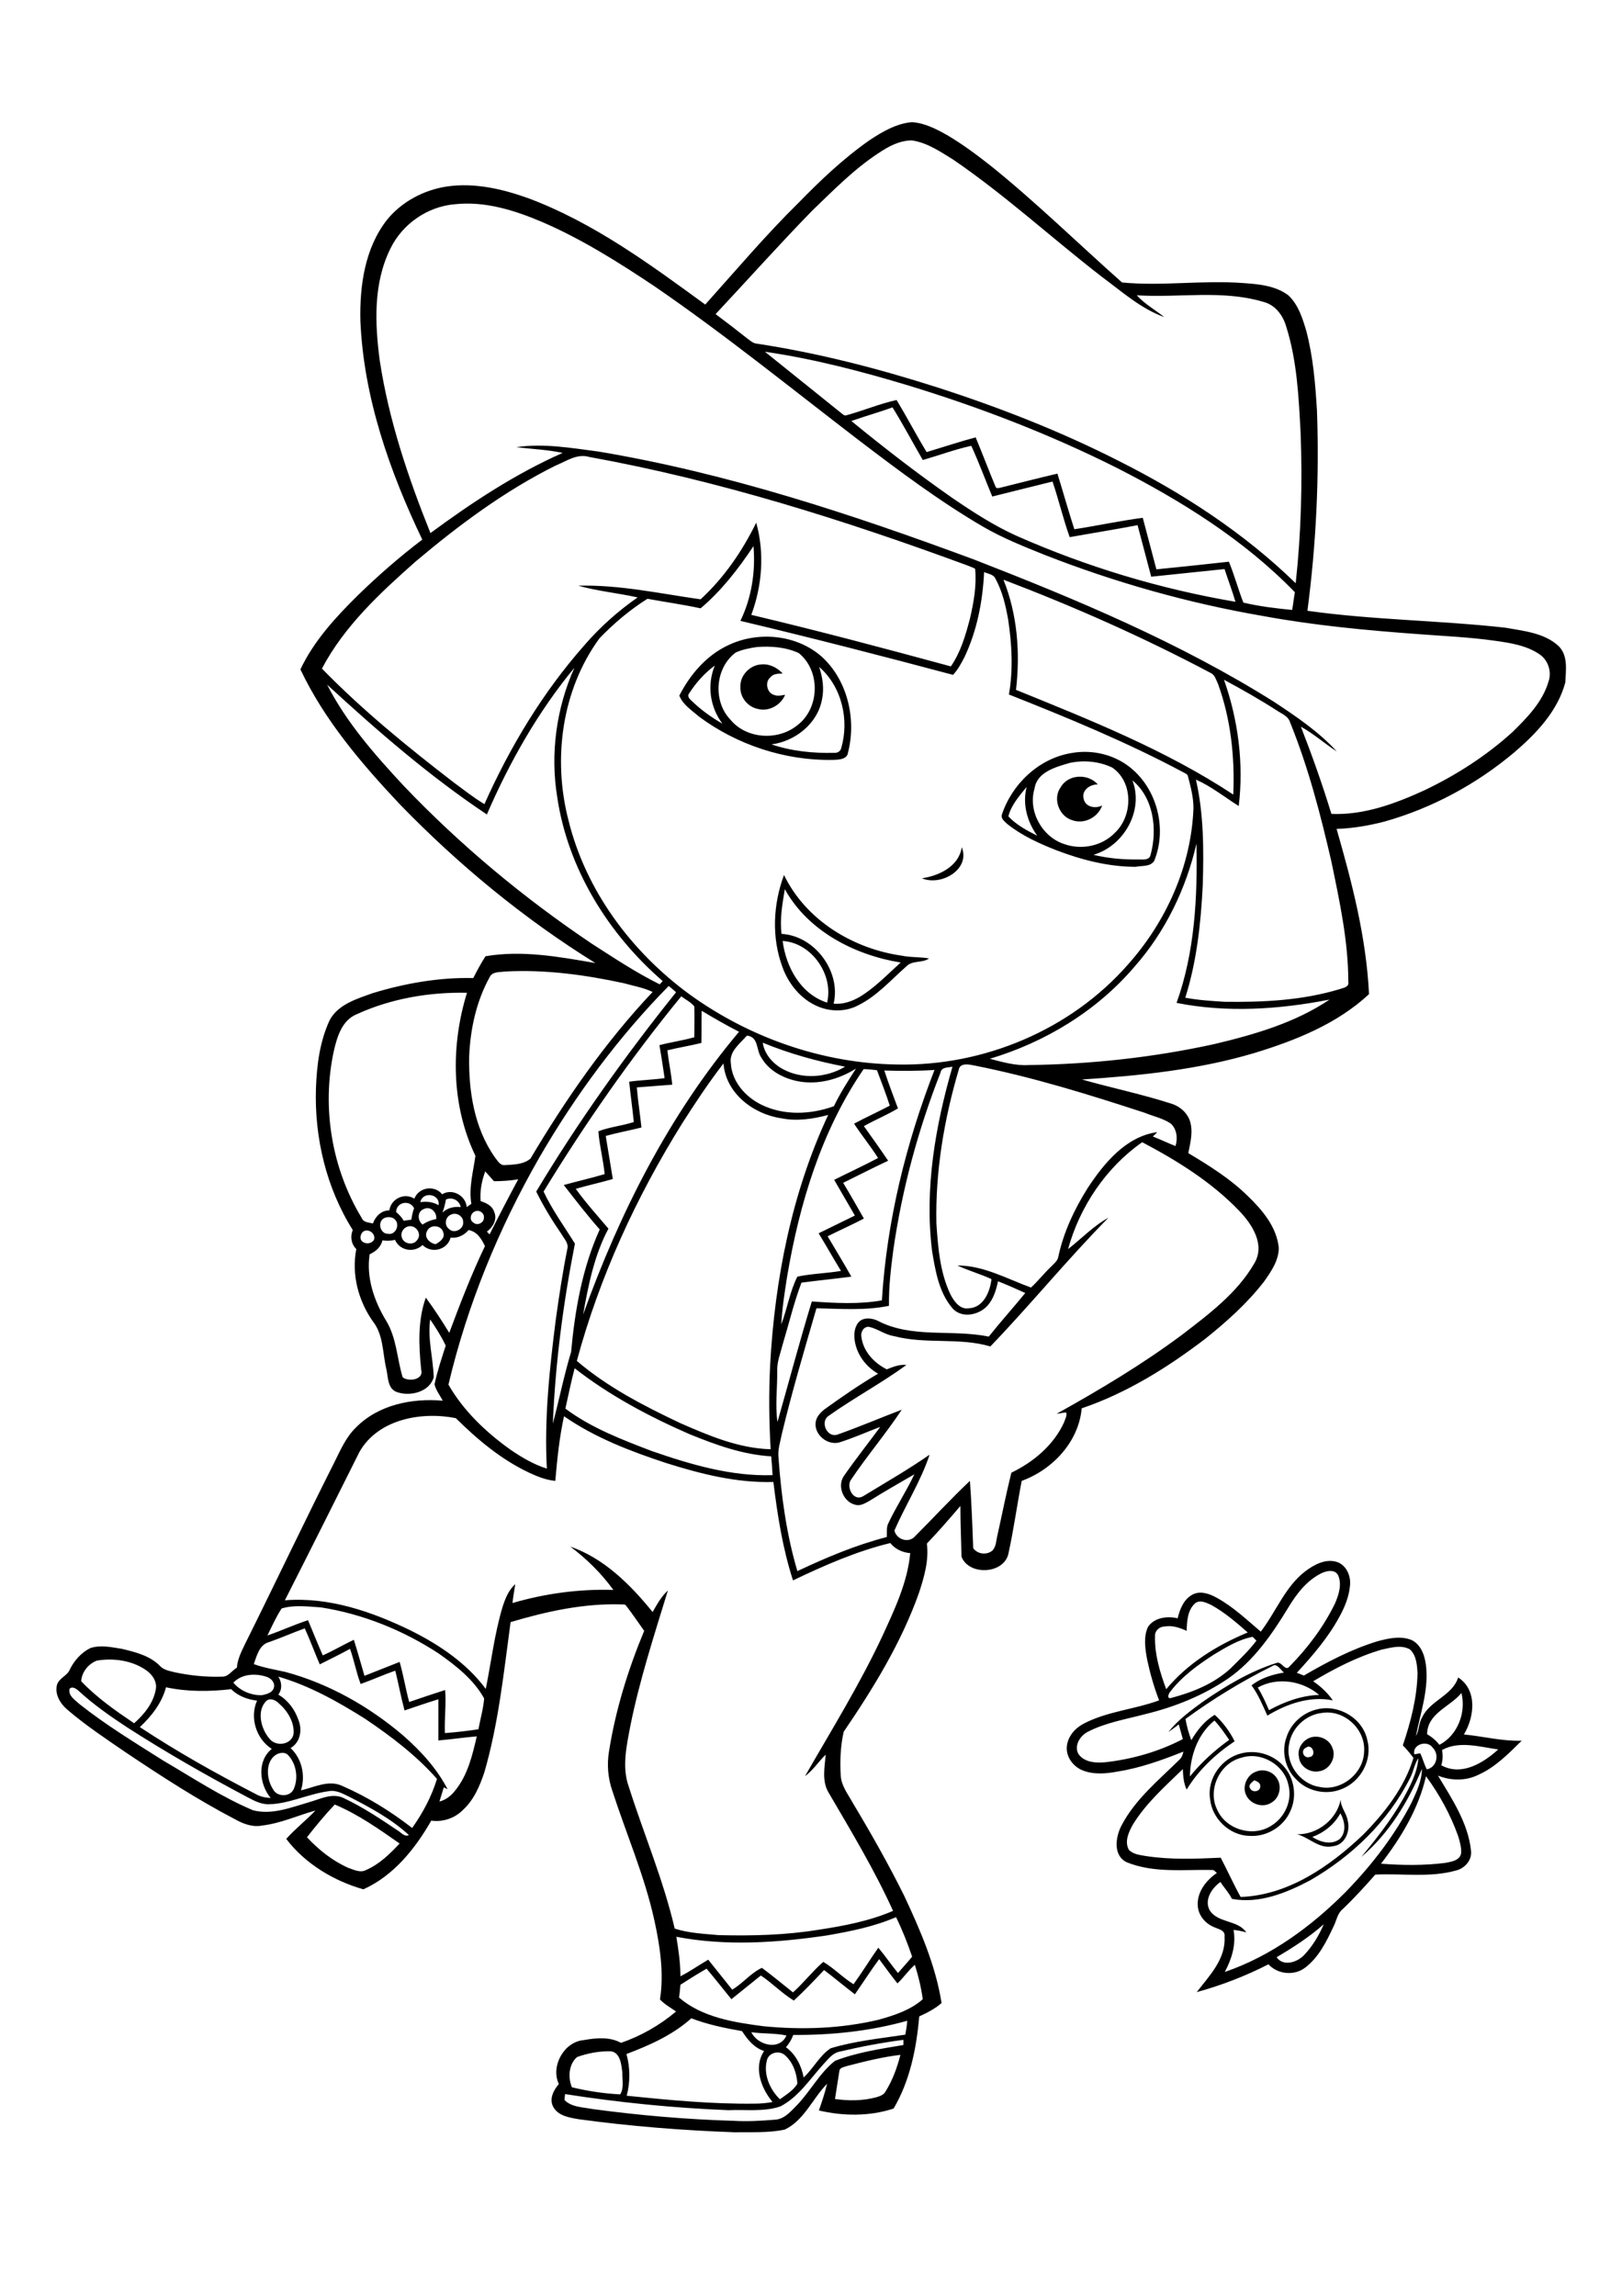 <?xml version="1.0" encoding="utf-8"?>
<!-- Generator: Adobe Illustrator 21.0.2, SVG Export Plug-In . SVG Version: 6.00 Build 0)  -->
<svg version="1.2" baseProfile="tiny" id="Layer_1" xmlns="http://www.w3.org/2000/svg" xmlns:xlink="http://www.w3.org/1999/xlink"
	 x="0px" y="0px" viewBox="0 0 595 842" overflow="scroll" xml:space="preserve">
<g>
	<path d="M481.4,673.7c2.9,1.9,7.1,3.1,10.1,0.7c2.5-2.5,1.8-6.6,0.2-9.4C489.5,669.1,485.7,672.1,481.4,673.7 M475.8,672.7
		c7.4,0.2,14.6-5.4,16-12.7c0,2.9,2.2,5,2.6,7.8c1,3.9-1.1,8.9-5.5,9.3C483.9,678.2,480.3,673.9,475.8,672.7 M458.6,655.9
		c0.8,1.7,3.8,1.2,3.7-0.8c0.1-1.3-1.2-1.8-2.2-2.2C459.3,653.7,457.7,654.6,458.6,655.9 M460.6,649.8c2.9-1.3,6.5-0.1,8,2.7
		c1.7,2.8,0.7,7-2.2,8.6c-3.1,2.1-7.8,0.6-9.3-2.8C455.6,655.2,457.4,651,460.6,649.8 M455.5,644.6c-8,1.9-12.7,11.7-9,19.1
		c3.2,7.3,13.1,10.2,19.8,5.9c5-3,7.9-9.3,6.3-15.1C471.1,647.3,462.7,642.3,455.5,644.6 M455.5,643c5.6-1.4,11.9,0.6,15.6,5
		c3.8,4.4,4.7,11,2.2,16.3c-2.5,5.7-8.7,9.4-14.9,9c-7.3-0.1-13.8-6.3-14.5-13.5C442.7,652.2,448.2,644.7,455.5,643 M479,641
		c-2,0.9-0.8,4,1.3,3.4C483.2,644.1,481.4,639.1,479,641 M480.5,637.3c3.2-1.2,7.2,0.5,8.3,3.8c1.5,3.5-1.1,8-4.9,8.5
		c-3.3,0.7-7.1-1.7-7.4-5.2C475.8,641.4,477.7,638.4,480.5,637.3 M485,628.2c-5.9,0.6-11.1,5.4-12.1,11.3
		c-1.5,7.1,3.8,14.6,10.9,15.8c8,1.9,16.4-4.8,16.6-12.9C501,634.2,493.1,626.9,485,628.2 M483.1,626.9c8-2,16.9,3.3,18.5,11.4
		c1.9,7.3-2.6,15.3-9.6,17.9c-5.5,2.2-12.3,0.8-16.4-3.5c-4.1-3.9-5.6-10.2-3.7-15.5C473.5,632,478,628.1,483.1,626.9 M468.3,717.8
		c2.4,3.5,7.4,1.9,9.9-0.6c3.2-3.3,5.6-7.3,7.4-11.5C480.3,710.4,474.4,714.2,468.3,717.8 M506.6,683.5c7.8,0.6,15.8,0.7,23.6-0.3
		c2.2-0.4,5.5-0.9,5.8-3.7c0.1-2.1-0.5-4.1-1.1-6.1c-2.8-7.9-6.9-15.3-11.8-22C520.4,663.3,514,673.9,506.6,683.5 M517.2,652.2
		c-8,15.8-21.3,28.6-36.6,37.4c-8.7,4.6-18.7,8.7-28.7,6.8c-1.1-2.3-2.9-4.1-4.2-6.2c-3.1,2.2-6,6.4-4,10.3c3,4.9,10.3,3.5,13.5,8.2
		c-1.5-0.4-3.1-0.8-4.7-0.9c1,5.4-0.7,10.7-3.2,15.4c17-5.8,31.9-16.8,44.5-29.5c9.4-9.7,17.8-20.5,24-32.6c1.8-3.9,3.8-8,3.8-12.4
		c-5,12.1-12.1,23.7-22.2,32.3c5.5-6.7,10.9-13.5,15.2-21.1c2.6-4.7,5.3-9.6,5.7-15.1C518.8,647,518.5,649.8,517.2,652.2 M529,641.8
		c0.3,1.9,0.3,3.8-0.3,5.6c7.4,4.1,15.4-0.8,20.9-5.8C543,640.7,535.3,638.3,529,641.8 M518.8,643.4c0.5-0.1,1.6-0.3,2.2-0.4
		c0.9,1.9,1.4,4,2.4,5.9c3.6-0.7,4.7-5.4,2.2-7.9C523.6,638,518,639.7,518.8,643.4 M436.5,651.5c4.1-5.1,9.1-9.6,14.4-13.4
		c-1.7-2.5-3.4-5-5.4-7.1C439.4,635.9,436.6,643.9,436.5,651.5 M523.5,636c1.7,1,3.3,2.3,4.5,3.9c6.7-3.4,9.9-11.9,8.1-19
		C531.9,626,523.6,628.3,523.5,636 M461.4,618.9c1.6,2.6,2.9,5.5,4.1,8.3c5.7-3.1,11.9-5.4,18.4-5.6
		C477.8,616.4,468.6,614.9,461.4,618.9 M506.8,605c-8.9,2.6-17.2,6.9-25.1,11.6c2.8,1.9,5.3,4.2,7.2,7c-8.4-1.7-16.9,1.3-24,5.6
		c-1.7-3.8-3.3-7.7-5.8-11.1c3.4-2.7,7.7-4,11.9-4.7c-1.3-1-2.6-3.7-4.4-2.3c-11.1,5.5-21.7,12-31.7,19.3c0.4,2.7,1.2,5.3,2.1,7.8
		c2.2-3.7,4.9-7.1,8.6-9.3c3,2.7,5.5,6.1,7.3,9.7c-7,4.7-13.2,10.5-17.6,17.7c-1.1-2.3-1.3-4.9-1.4-7.5
		c-6.5,6.3-13.5,12.5-18.3,20.3c-1.5,2.7-3.2,6.2-1.5,9.3c1.6,1.7,4.1,1.9,6.3,2.3c9.1,1.4,18.3,1,27.4,0.6
		c2.5,4.8,4.7,9.7,7.3,14.4c17.4-0.6,32.7-11.2,44.9-22.8c7.9-8,15.2-17.3,18.5-28.2c-1.2-1.6-2.5-3.2-3.9-4.6
		c2.9-8.6,5.2-17.4,5.4-26.5c-0.2-3-0.4-6.5-2.8-8.7C514,603.1,510.1,604.3,506.8,605 M445.3,606.8c-5.9,3.8-11.7,8-16,13.6
		c-0.5,0.6-1.4,2.4,0,2.4c8-2.1,15.9-5.2,22.1-10.9c3.3-3.3,6.7-6.5,9.5-10.2c-0.5-0.5-0.9-0.9-1.4-1.4
		C454.3,601.3,449.8,604.1,445.3,606.8 M438.3,588.1c-2.7,2.5-2.9,6.6-3,10c-2.5-1.1-5.2-2.1-8-1.6c-1.9,0-3.7,1.5-3.6,3.5
		c-0.2,6.7,1.8,13.3,4.1,19.5c7.9-9.5,18.6-16.1,29.9-20.8c-4.2-3.7-8.5-7.4-13.4-10.1C442.5,587.8,440.1,586.5,438.3,588.1
		 M484.5,577.1c-5.3,2.7-9,7.6-12,12.6c-5.9,9.7-12.6,19.4-22,25.9c-9.1,6.2-19.5,10.4-30.2,13c-7.1,1.9-14.6,3.1-21.2,6.5
		c-2.9,1.4-5.3,5.3-3.4,8.3c2.2,3,6.4,3.2,9.7,2.9c9.9-1.1,19.7-3.9,28.5-8.5c-0.5-1.8-1-3.6-1.5-5.4c-1.2,1-2.5,1.9-3.8,2.8
		c3.5-4.4,8-7.7,12.5-11c8.4-5.8,17.3-11.2,27.1-14.3c1.9-0.9,3.2,3.3,4.8,1.3c6.7-6.8,12.5-14.5,16.7-23.1c1.4-3.2,2.6-7,1.2-10.3
		C489.7,575.3,486.4,576.1,484.5,577.1 M478.9,576.2c3.2-2.4,7.3-4.6,11.4-3.4c3.6,1.1,5.4,5.3,4.9,8.9c-0.4,4.1-2,7.9-4,11.5
		c-4.1,7.5-9.7,14-15.5,20.3c0.8,0.3,1.7,0.6,2.6,1c8.6-5,17.5-9.7,27.1-12.6c4.1-1.1,8.7-2.1,12.7-0.3c3.6,2,4.8,6.4,5.1,10.3
		c0.7,8.5-2.2,16.6-3.8,24.8c1.2-2.1,1-4.8,2.3-6.9c2.9-6.2,11.1-7.9,13.2-14.6c7.1,4.6,6,14.5,2.1,20.9c7.1,0.7,14,2.5,21.2,2.3
		c-4.8,4.7-9.6,9.7-15.9,12.5c-4.6,2.3-10.1,2.2-14.8,0.3c5.1,8.5,11,17.3,12.1,27.4c0.5,3.5-2.2,6.6-5.5,7.4
		c-9.6,2.7-19.8,1-29.6,1.5c-3.8,4.3-7.7,8.6-11.9,12.6c-2,1.6-2.3,4.2-3.4,6.4c-2.6,5.5-5.4,11.3-10.4,15.1
		c-4,3.1-10.1,2.5-13.5-1.2c-8.4,4.3-17.2,7.7-26.3,10.2c4.6-6,10.7-12.1,10.2-20.3c0.4-2.5-2.4-2.8-4-3.6c-3.1-1.3-5.5-4.2-5.8-7.5
		c-0.5-5.1,3-9.6,7-12.3c-0.6-0.4-1-1.2-1.8-1.1c-10.4-0.2-21.3,1.2-31.2-2.8c-5.2-2.4-4.2-9.3-2-13.5c5-9.6,13.6-16.6,21.2-24.1
		c0.9-0.8,1.3-1.9,1.5-3c-7.8,3.1-15.8,6-24.1,7.3c-4.2,0.8-8.7,1.2-12.8-0.4c-3.6-1.4-6.4-5.2-5.8-9.2c0.5-3.6,3.2-6.5,6.4-8.1
		c8.6-4.4,18.4-5.1,27.4-8.4c-1.9-4.9-3.3-9.9-4.4-15c-0.7-3.9-1.4-8.2,0.3-11.9c2.3-3.5,7.1-4.1,10.9-3.2c0.8-3.3,2.2-6.9,5.3-8.6
		c2.9-1.7,6.4-0.4,9.1,1.1c6,3.3,10.9,8,16.1,12.4C468.2,590.9,471.5,581.8,478.9,576.2 M287.1,345.1c1.2,9.5,6.6,19.5,16.3,22.6
		C305.9,357.5,297.7,345.7,287.1,345.1 M287.9,326.1c-0.9,5.4-1.9,10.9-1.2,16.4c12.2,0.7,21.9,13.8,19.1,25.6
		c3.3,0.3,6.6-0.8,9.4-2.4c5.7-3.4,10.3-8.3,15.2-12.7C313.6,350.3,296.4,341.5,287.9,326.1 M287,354.6c-4-10.8-3.4-23,0.6-33.7
		c8,16.6,25.4,27.1,43.3,29.6c3.3,0.7,6.6,0.4,9.9,1c-2.5,1.8-6.1,0.6-8.3,2.9c-5.7,5-10.8,10.9-17.7,14.3
		c-4.5,2.4-10.1,2.4-14.8,0.4C293.8,366.5,289.2,360.8,287,354.6 M352.8,310.7c3.3,8.2-7.7,14.4-14.6,11.4
		C344.5,321.2,351.8,317.7,352.8,310.7 M389.1,288.7c2.7-4.8,10.1-5.1,13.6-1c-2.8-0.1-6,2.1-5.2,5.2c0.6,3.1,4.3,3.8,6.8,2.5
		c-1.5,4.4-6.6,7-11,5.4C388.4,299.3,386.1,292.8,389.1,288.7 M369.9,299.4c2.9,3.1,6.8,5.2,10.6,7.1c-3.7-5.1-5.5-11.6-3.9-17.9
		C374,291.8,370.9,295.3,369.9,299.4 M415.4,286.2c4.3,11.1-3.2,24.1-14.3,27.3c5.4,1.3,11,1.8,16.6,1.7c1.6,0,4,0.4,4.4-1.8
		C424.6,304.1,423.2,292.6,415.4,286.2 M392.4,279.8c-5.1,1.5-12,3.3-12.9,9.4c-2.5,8.3,2.8,17.8,11,20.4c6.3,2.2,13.8,0.7,18.5-4.2
		c6.6-6.2,6.8-18.6-1-23.9C403.2,279.2,397.5,278.7,392.4,279.8 M392.9,276.2c8.1-1.5,16.7,0.7,22.8,6.2c9.1,8.1,12.3,22.1,7.7,33.3
		c-1.4,2.3-4.6,1.7-6.8,2.2c-9.9,0-19.7-2.5-28.9-6c-6.4-2.5-12.8-5.4-18.2-9.7c-0.9-0.9-2.4-1.9-2-3.4
		C371.2,287.6,381,278.2,392.9,276.2 M271.6,251.9c-0.2-4.1,3.4-7.9,7.4-8.2c3.1-0.4,6.1,1.1,8.1,3.3c-1.6,0.1-3.4,0-4.5,1.4
		c-2.2,1.8-1.2,5.9,1.5,6.5c1.3,0.5,2.6,0.1,3.9-0.1c-1.5,3.8-6,6.3-10,5.2C274.4,259.3,271.4,255.8,271.6,251.9 M300.5,244.6
		c1.3,3.9,1.9,8,1,12.1c-1.7,8.8-9.9,15.2-18.5,16.3c7.4,2.5,15.3,3.3,23.1,3.1c1.2,0.1,2.3-0.7,2.5-1.8
		C311.6,264,308.8,251.8,300.5,244.6 M252.8,254.3c-0.9,1.1,0.3,2.2,1.1,2.9c3.3,3.2,7.1,5.9,11.1,8.2c-4.6-6.1-5.7-14.2-2.8-21.3
		C258.4,246.9,255.3,250.4,252.8,254.3 M277.6,237.3c-2.6,0.4-5.3,0.9-7.7,2c-7.6,5.6-8.5,17.9-1.9,24.7c5.8,7,17.2,7.7,24.2,2.2
		c8.5-6.1,9-20.1,0.8-26.7C288.2,237.3,282.8,236.9,277.6,237.3 M267.2,236.6c10.9-5.2,25-3.9,34.2,4.2c9.5,8.6,12.8,22.9,9.7,35.1
		c-0.3,2.7-3.5,2.7-5.6,2.8c-17.5,0.3-35.1-5.5-49.1-15.9c-2.6-2.3-5.9-4.3-7.2-7.7C253.2,247.3,259.2,240.3,267.2,236.6
		 M310.7,757.7c-1,0.4-2.7,0.5-2.8,1.9c-0.5,3.4-1.1,6.8-1.6,10.2c5,0.7,10.1,0.7,15-0.6c1.3-0.4,2.8-0.8,3.5-2.1
		c2.6-4.1,4.3-8.8,5.5-13.5C323.7,754.4,317.2,756,310.7,757.7 M281.3,755.7c-1.3,5.1,1.1,10.6,4.8,14.2c2.3-1.7,5-3.3,6.4-5.7
		c-0.2-3.8-1.6-7.9-4.6-10.5C285.8,751.8,281.9,752.8,281.3,755.7 M211.7,754.4c-3.1,2.6-3.4,7.6-1.9,11.1
		c5.8,1.4,11.7,2.3,17.7,2.6c1.5-2.3,0.7-5.4,0.8-8.1c-0.4-2.8-0.7-7.2-4.2-7.7C219.8,752.2,215.6,753,211.7,754.4 M308.1,752.4
		c-2.7,0.5-4.3,2.8-6.1,4.7c-4.9,5.4-9,11.9-15.7,15.4c-6.1,2.1-12.7,1.1-19.1,1.4c-20-0.8-40.1-2.8-59.9-5.9
		c-0.1,0.7-0.2,1.5-0.2,2.2c2.7,2.7,6.9,2.6,10.4,3.3c17.1,2.3,34.4,3.8,51.7,4.3c5,0.3,9.9,0,14.9-0.4c3.6-0.1,6-3.1,8.3-5.4
		c4.9-5.1,8.3-11.8,13.9-16.2c8-3.1,16.7-4.4,25.1-5.8c0-0.5,0-1.4,0-1.9C323.6,749.1,315.8,750.6,308.1,752.4 M275.6,745.3
		c2.3,4.8,10.4,6.9,12.9,1.2C284.2,745.6,279.8,745.9,275.6,745.3 M291,746.3c-0.6,1.6-1.5,3.2-2.7,4.5c3.6,2.6,5.7,6.8,6.5,11.1
		c3.6-3.3,5.8-8,9.9-10.7c8.9-2.7,18.2-3.6,27.4-5c0.3-1.7,0.6-3.4,0.7-5.1C319.3,744.9,305.1,746.4,291,746.3 M229.8,753.3
		c1.4,5,1.4,10.3,0.1,15.3c15.6,1.6,31.3,3.1,47,2.9c2.2,0,4.3-0.2,6.5-0.6c-4.2-5-7.1-12.8-3.1-18.7c-3.7-1.2-6.1-4.2-8.1-7.3
		c-6.3-1.1-12.6-2.4-18.6-4.7C246.8,746.3,238.3,750.1,229.8,753.3 M313.6,731.4c-3.8-2.9-7.5-6-11.3-8.9
		c-3.6,3.8-7.2,7.6-11.1,11.2c-4.3-2.6-7.9-6.4-12.1-9.2c-3.6,2.9-7.2,5.8-10.8,8.7c-3-3.7-6-7.5-9.1-11.2c-3.3,1.9-6.5,3.9-9.6,5.9
		c-0.1,1.6-0.3,3.1-0.5,4.7c8.5,7.3,20.2,9.1,30.9,10.5c14.1,1.4,28.6,0.9,42.4-2.4c5.7-1.6,11.6-3.5,16.1-7.5
		c-0.6-4.3-1.6-8.5-2.9-12.6c-2.4,2-4.1,4.7-6.4,6.8c-2.3-2.9-4.5-5.9-6.7-8.9C319.4,722.7,316.6,727.1,313.6,731.4 M303.4,709.8
		c-18.3,2.7-37.1,4-55.3,0.5c0.8,4.8,1.5,9.6,1.5,14.5c3.5-1.8,6.8-4.1,10.2-6.1c2.9,3.7,5.9,7.3,8.8,11c3.9-2.3,6.9-6.2,10.9-8
		c3.9,2.9,7.6,6,11.4,9c3.9-3.5,7.1-7.7,11.1-11.2c3.9,2.3,7.2,5.8,11.1,8.2c3.2-4.4,6-9,9.1-13.4c2.5,3,4.7,6.2,7.2,9.3
		c1.7-2,3.5-3.9,5.2-6c-1.7-5-3.6-9.8-5.9-14.5C320.6,706.6,312,708.3,303.4,709.8 M112.6,673.8c4.3,4.6,9.3,8.6,15.1,11.2
		c2.1,0.7,4.5,2,6.6,0.8c4.9-2.1,8.7-5.9,12.3-9.7c-7.6-5.3-15.2-10.7-23.8-14.3C119.2,665.6,115.9,669.6,112.6,673.8 M101.9,643.2
		c-4.7,2.2-4.3,9.1-1.8,12.9c1.4,3,6.4,3.1,7.7-0.1c1.7-4,0.9-9-2-12.2C104.8,642.6,103.2,642.7,101.9,643.2 M97.8,623.7
		c-3.8,3.6-2.1,10.3,1,13.9c2.4,3.2,8.3,2.3,8.9-1.8c0.3-4.2-2.2-8.3-5.3-11C101.3,623.6,99.3,622.6,97.8,623.7 M60.9,618.8
		c-1.5,5.7-5.3,10.6-9.6,14.6c13.6,9,27.9,17,42.4,24.5c1.7,1,3.6,1.4,5.6,1.5c-4.2-5-5.1-13.6,0.4-18c-5.7-3.6-8.2-11.5-5.4-17.7
		c-3.5-0.4-7-1.7-9.5-4.2C76.9,620.4,68.8,620.5,60.9,618.8 M25.5,619.4c-0.5,2.6,2.1,4.1,3.7,5.6c9.7,7.7,20.3,14.1,30.7,20.7
		c10.8,6.3,21.3,13.3,32.9,18.2c6.9,1.8,13.9-1,20.4-2.9c4.1-1.1,8.7-3.7,13-1.5c7,3.3,13.4,7.6,19.8,11.9c1.2,0.7,2.4,2.4,4,1.6
		c-6.4-5.9-14.2-10.1-22-14.1c-2.3-1.1-4.7-2.5-7.4-2c-7.5,1-14.4,4.6-21.9,4.8c-3.2,0.1-6-1.6-8.7-3c-14.7-7.8-29.2-16.1-43.2-25.1
		c-6.4-4.2-12.7-8.6-18.3-13.8C27.6,619.1,26.3,618.4,25.5,619.4 M102.1,614.9c1.3,2,1.5,4.6,0,6.6c3.5,2,6,5.4,7.3,9.1
		c1.6,3.7,0.8,8.4-2.8,10.5c4.2,3.9,5.5,10.2,3.8,15.5c4.9-1.1,10.2-4,15.2-1.6c9.2,4,17.7,9.3,25.6,15.4c3.9-5.5,7.1-11.5,9.1-18
		c-7.6-8.6-16.8-15.6-26.3-22C124,624.1,113.5,618.2,102.1,614.9 M85.6,617.1c2.5,3,6.5,4.7,10.4,4.6c1.7-0.3,4.1-0.9,4.5-2.9
		c0.4-1.8-1.1-3.3-2.6-3.8C93.8,613.6,88.8,613.8,85.6,617.1 M35.6,609c-3.1,1.1-5.7,4.3-5.8,7.6c5.7,6,12.6,10.8,19.4,15.4
		c3.6-3.2,7-7.3,7.9-12.2c0.7-2.8-1.1-5.6-3.4-7.2C48.6,609,41.8,608,35.6,609 M98.8,602.2c-3.7,0.9-4.6,5.1-5.7,8.1
		c3.8,1.4,7.8,2,11.7,2.9c15.9,4.3,30.5,12.6,43,23.2c6.5,5.7,12.4,12.1,16.4,19.8c-0.3-0.2-1-0.5-1.4-0.7c-0.5,1.7-1.1,3.5-1.6,5.2
		c2.4-0.6,4.4-2.2,5.9-4.2c4.5-5.6,6.2-12.8,7.8-19.7c-4.7,0.4-9.4,1.1-14.1,1.5c0-5,0-10.1,0-15.1c-4.2,1.3-8.3,2.7-12.4,4.1
		c-1.3-4.8-2.2-9.8-3.4-14.6c-4.3,1.5-8.5,3.4-12.7,4.9c-1.6-4.2-2.4-8.7-3.9-12.9c-3.6,2-7.4,3.8-11.1,5.7
		c-1.9-4.4-3.5-8.8-5.5-13.2C107.3,598.8,103.1,600.7,98.8,602.2 M103.3,589.9c-2,3.1-3.6,6.6-5.2,9.9c5-1.7,9.9-4,14.9-5.6
		c1.8,4.3,3.5,8.6,5.4,12.9c3.9-1.7,7.5-3.9,11.4-5.7c1.4,4.4,2.6,8.8,3.9,13.2c4.3-1.7,8.6-3.4,12.9-5.1c1.4,4.9,2.2,9.9,3.5,14.7
		c4.4-1.5,8.8-3,13.2-4.4c0.4,5.3-0.3,10.5-0.1,15.8c4.1-0.3,8.3-0.8,12.3-1.4c0.7-3.8,1.8-7.5,2.1-11.3c-3.8-6.9-10.3-12-16.7-16.5
		c-13-8.5-27.8-14.5-43.2-16.9C112.9,589.2,107.9,588.5,103.3,589.9 M131.9,532.4c-9.1,18.2-18.2,36.4-27.4,54.5
		c16.2-1.3,32.1,4.2,46.4,11.2c10.4,5.2,20.3,11.9,27.3,21.3c2-10,3.2-20.1,6.1-29.9c1-3.1,2.2-6.3,4.7-8.5c-0.3,2.3-0.8,4.6-1,6.9
		c12-3.5,24.5-5.2,37-4.8c-4.4-6.1-9.8-11.4-15.8-15.9c12.4,4.3,22.1,14,30.2,24c1.6-2.8,3.2-5.7,5.6-7.9
		c-5,16.3-10.3,32.6-13.7,49.3c-1.4,7.5-3.3,15.4-0.6,22.8c5.5,17.3,12.7,34.2,16.8,51.9c5.2,1.7,10.8,1.9,16.2,2.4
		c12.2,0.3,24.6,0,36.7-2c9.3-1.4,18.6-3.2,27.2-6.9c-6.8-15-15.3-29.1-23.6-43.3c-2.6-4.2-1.5-9.4-1.1-14c-2.6,2.5-4.6,5.7-7.6,7.9
		c9.7-16.9,20-33.5,28.3-51.2c4.5-9.8,9.3-19.8,10.3-30.6c-2.8-0.2-5.6-1.5-7.3-3.7c-12.4,3-24.2,8.2-35.7,13.7
		c-3.8-11.7-5.7-23.9-7.2-36.1c-13.4,0.4-26.5-2.9-39.2-6.9c-13.1-4.3-26.2-9.3-37.6-17.2c-1.7,7.8-2.5,15.7-3.2,23.7
		c-3.4-0.3-6.6-1.6-9.6-3c-10.2-4.8-18.9-12.1-26.9-20C154.7,517.6,138.8,520.4,131.9,532.4 M207.4,516.6
		c9.5,7.1,20.8,11.4,31.8,15.6c14.2,4.9,29,9.3,44.2,8.8c-0.1-2.3-0.3-4.6-0.5-6.9c-10.4-0.6-20.3-4.2-29.9-8.1
		c-14.9-6.5-29.4-14.2-42.2-24.2C209.5,506.7,208.5,511.7,207.4,516.6 M165.3,453.9c-1.2,4.5-7,6-10.3,2.7c-3.1,3-8.4,2.1-10.1-1.9
		c-1.5,0.4-3.1,0.4-4.6,0.2c-0.6,2.5-2.5,4.1-4.7,5.1c-1.3,8.5,1.6,17,6,24.3c3.9,6.3,4,13.9,6.1,20.8c2.2,1.8,7.9,0.9,6.8-2.8
		c-0.9-8.8-1.3-18,1.7-26.4c3.1,4.2,5.9,8.5,8.6,12.9c4-10.7,8.1-21.4,13.1-31.8c-1.3-2.7-2.9-5.3-6-5.9
		C170.3,453,167.9,454.2,165.3,453.9 M132.4,452.9c-1.1,3,3.3,4.2,4.8,1.8C138.1,451.7,133.5,449.7,132.4,452.9 M156.7,451.4
		c-1.3,2.3,0.8,4.5,3.1,4.9c1.5-0.8,3.6-2.3,2.8-4.3C162,449.3,157.9,448.9,156.7,451.4 M149.7,449.8c-1.7,0.4-2.9,2.3-2.3,4
		c0.6,2.4,4.2,3.1,5.6,1C155,452.5,152.4,449,149.7,449.8 M141,446.7c-2.7,1.3-1.6,5.9,1.4,5.8c2.6,0.5,4.3-3.1,2.7-5
		C144.2,446.3,142.4,446.1,141,446.7 M165.6,445.4c-2.3,0.7-2.8,4-0.8,5.4c1.9,1.8,5.4-0.1,5.1-2.6
		C170,446.1,167.5,444.5,165.6,445.4 M174.2,444.3c-1.6,0.6-2.2,3.2-0.5,4.1c1.4,1.3,3.9,0,3.8-1.8
		C177.8,444.9,175.7,443.5,174.2,444.3 M155.5,443.4c-2.5,0.9-2.4,4.2-0.5,5.7c1.5-1,3.2-1.7,5-2
		C160.4,444.6,157.9,442.2,155.5,443.4 M145.3,444.5c1.1,0.9,2.1,2,2.8,3.2c0.9-0.1,1.9-0.3,2.8-0.4c0.2-1.4,0.5-2.9,1-4.2
		C150.3,439.9,145.4,440.8,145.3,444.5 M163.6,439.9c-0.3,1.6-0.7,3.3-1.3,4.8c1.8-1.7,4.3-2.3,6.7-2
		C168.5,440.2,165.9,438.9,163.6,439.9 M154.2,440.9c2.3-0.4,4.6-0.1,6.7,1.1C161.5,437.8,155,436.8,154.2,440.9 M176.3,440.5
		c2.1,0.7,4.3,1.7,5,4c1.2,2.7-0.5,5.6-2.7,7.2c0.3,0.3,0.8,0.8,1,1c3.4-6.8,6.9-13.5,10.5-20.2c-3,0.5-5.9,0.7-8.9,0.7
		c-1.1-1.2-2.1-2.4-3.2-3.6C176.7,433.1,176,436.8,176.3,440.5 M391.8,458.1c4.9-3.8,9.3-8.5,14.8-11.5
		c-15,15.2-28.5,31.8-43.3,47.2c-11.5-3.4-23.8-0.7-35.4-3.8c-3.3-0.5-5.9-2.7-9.2-3.4c-2-0.1-3.1,2.1-2.7,3.8
		c0.7,5.3,4.7,9.5,9.3,11.8c2.3-0.9,4.7-1.9,7.2-1.6c-9.2,6.7-19.3,12.1-28.6,18.7c-3.1,2.1-0.6,7.9,3.1,6.9
		c8-2.8,15.9-6.2,23.8-9.2c-5.9,8.9-12.8,17-18.7,25.8c-1.7,2.6,0.9,7.9,4.4,6c8.2-5,16.6-9.8,24.5-15.3
		c-3.2,9.7-8.8,18.4-12.9,27.8c0.7,3.1,4.6,4.6,7.1,2.6c6.9-6.9,13.5-14.1,20.6-20.8c0.6,8.2,0.9,16.5,1.2,24.7
		c1.6,2.2,4.9,2.6,7,0.9c1.5-1.5,1.4-3.8,1.9-5.7c1.7-7.6,3.2-15.3,5.1-22.9c8.1-3.9,15.5-10.1,19.3-18.4c0.4-1.2,1.2-2.5,0.8-3.7
		c-1.2,0.1-2.4,0.4-3.5,0.5c15.8-8.8,31.4-18.1,45.9-28.9c9.9-7.6,20.4-15.4,26.7-26.4c3.9-6.7-0.8-14.1-5.5-19
		c-10.1-10.6-22.8-18.5-35.7-25.3C405.8,428.1,396.1,442.5,391.8,458.1 M324.4,392.6c1.5,4.7,3.3,9.3,5,13.9
		c-4,2.4-8.4,4.2-12.5,6.5c3,4.2,6,8.4,8.9,12.7c-5.6,2.6-11,5.4-16.5,8.1c2.6,4.3,5.1,8.7,7.6,13.1c-4.4,2.3-8.9,4.3-13.3,6.5
		c2.9,4.9,5.9,9.8,8.7,14.8c-6.1,0.8-12.2,1.4-18.3,2.2c-2.8,7.4-4.6,15.1-6.9,22.7c-0.8,3.2-2.1,6.3-2,9.7
		c0.1,6.2-0.8,12.5,0.1,18.7c4.2-14.7,8.1-29.5,12.6-44.2c8.5,0.6,17.3,1.1,25.7-0.4c1.8-29,8.8-57.5,19.3-84.5
		C336.7,392.8,330.5,392.8,324.4,392.6 M316.8,392.1c-15.5,22.6-23.6,49.5-28.1,76.3c-0.9,5.8-1.8,11.5-2.1,17.3
		c2.2-5.7,3.1-12,5.9-17.5c5.2-1.1,10.7-1.2,16-2.1c-2.8-4.6-5.4-9.2-8.2-13.8c4.4-2.2,8.9-4.3,13.3-6.5c-2.5-4.4-5.1-8.7-7.6-13.1
		c5.4-2.7,10.8-5.2,16.1-8c-2.7-4.3-6-8.3-8.8-12.6c4.3-2.3,8.7-4.3,13.1-6.6c-1.4-4.4-3.1-8.7-4.7-13
		C320,392.3,318.4,392.1,316.8,392.1 M345,393.4c-8.2,20.9-14.1,42.7-17.3,65c-0.9,6.8-1.7,13.6-1.6,20.5
		c-8.7,1.8-17.8,1.1-26.6,0.9c-4.4,15.2-8.9,30.3-12.6,45.7c-0.6,3.1-1.7,6.1-1.3,9.3c1,13.9,2.9,27.9,6.9,41.4
		c10.6-5,21.5-9.6,32.8-12.5c0.1-1.6-0.2-3.4,0.5-4.9c2.9-6.2,6.7-11.9,9.6-18.1c-5.5,3.2-11,6.3-16.4,9.7c-1.5,0.8-3.3,2-5.1,1.5
		c-4.4-0.9-6.9-6.7-4.4-10.5c4.3-6.2,9-12.1,13.4-18.1c-5,1.9-9.9,4.1-15,5.7c-4.4,1.2-9.3-2.9-8.7-7.4c0.3-2,1.7-3.5,3.2-4.7
		c6.4-4.6,12.9-9.1,19.7-13.1c-4.5-2.6-7.9-7.1-8.6-12.4c-0.3-2.4,0-5.2,1.9-6.9c1.8-1.4,4.4-1.1,6.4-0.2
		c12.6,6.7,27.5,3.1,40.9,5.9c4.3-5.4,9-10.6,13.4-16c-3.3-1.5-6.7-3-10-4.3c-0.7,3.3-1.7,6.7-4.1,9.2c-3.2,3.3-9.4,4.5-12.7,0.6
		c-4.9-5.8-6.2-13.7-7.4-21c-2.8-22.7,1.2-45.7,7.5-67.5C347.8,391.6,345.4,391.2,345,393.4 M351.7,392.3
		c-5.4,18.3-8.6,37.3-8.2,56.4c0.6,8.8,1.3,18,5.2,26.1c1.3,2.5,3.5,5.6,6.8,5c5.3-0.3,7.7-6.1,8.2-10.7c-4.1-1.9-8.5-3.1-12.5-5
		c9.6,0,18.2,4.9,27,8.1c2.5-2.3,4.6-5,7.1-7.4c1.1-1.2,2.6-2.2,2.9-3.8c1.9-9,5.9-17.5,10.8-25.3c6-9.1,14-18.9,25.5-20.5
		c-0.5,0.6-1.1,1.1-1.6,1.6c2.8,1.1,5.5,2.4,8.3,3.5c0.9-2.8,0.5-6.3-1.8-8.3c-2.9-1.9-6.3-2.6-9.5-3.9
		c-20.5-6.7-41.1-13.1-62.3-17.3C355.6,390.4,352.2,389.6,351.7,392.3 M250.3,411.9c-16.9,27.1-30.4,56.4-38.7,87.2
		c11.2,9.6,24.6,16.5,37.9,22.8c10.5,4.6,21.5,9.3,33.2,9.6c-0.6-10.2-0.7-20.5-0.2-30.7c1.7-31.5,7.9-63.2,21.3-91.9
		c-5.6,1.5-11.6,2.4-17.3,1.2c-10.2-1.5-20.3-9.2-21.1-20.1C260,397,255.1,404.4,250.3,411.9 M279.8,382.4c0.6,4.2,3.7,7.7,7.4,9.7
		c7,3.8,16,3.2,22.8-0.9C299.6,389.2,289.5,386.4,279.8,382.4 M268.1,390c0.4,6.7,5.3,12.2,11.1,15.1c8.3,4.1,18.1,3.7,26.7,0.6
		c2.3-4.8,5.2-9.3,8.1-13.8c-6.2,3.9-13.7,6-21,4.7c-5.4-1-10.9-3.8-13.7-8.7c-2-2.8-0.9-7.6-5.3-8.1
		C271.4,382.8,267.4,385.6,268.1,390 M257.4,370.7c-0.1,3.9,0,7.9-0.1,11.8c-4.1,1-8.4,1.7-12.5,2.7c0.5,4.2,1.4,8.4,1.8,12.6
		c-4.3,0.3-8.7,0.7-13,1c0.4,4.9,1.2,9.8,1.7,14.7c-4.3,1.1-8.8,1.9-13.1,3.1c0.9,5.3,1.7,10.5,2.6,15.8c-4.5,1.3-9.1,2.3-13.6,3.6
		c3.7,5.1,7.9,9.8,12,14.6c-5.2,9.7-7.4,20.8-9.3,31.5c13.4-37.3,31.6-73.3,57.2-103.7C266.4,376,261.9,373.4,257.4,370.7
		 M199.4,437c3.2,6.8,7.6,12.8,11.5,19.1c-4.3,21.8-7.2,43.9-8.1,66c2.3-8.7,4.1-17.7,6.7-26.3c1.4-15.3,4.1-30.8,10.5-44.9
		c-4.6-5.2-8.9-10.8-13.2-16.3c5-1.4,10-2.5,15-4c-0.5-5.3-1.9-10.4-2.3-15.7c4.1-1.6,8.7-2,13-3.4c-0.5-5-1.2-9.9-1.7-14.8
		c4.3-0.6,8.7-0.7,13-1.3c-0.6-4.1-1.2-8.1-1.9-12.1c4.2-1.1,8.6-1.7,12.8-2.9c0-3.8,0.1-7.6,0-11.3c-1.3-1.6-3.2-2.5-4.8-3.7
		C231.4,388,214.6,412.1,199.4,437 M131,371.9c-5.6,2.2-7.4,8.5-8.6,13.8c-4.4,20.6-0.7,42.9,10.3,61c0.7,1.7,2.6,1.6,4.1,2
		c0.9-2.6,3.1-4.8,6-4.8c0.7-4.3,5.5-6.6,9.2-4.3c1.6-4.2,7.4-5.1,10.2-1.6c3.7-2.3,8.7,0.5,9,4.7c0.6-0.4,1.1-0.8,1.7-1.2
		c-1-5.9,0.7-11.8,1.5-17.6c-8.9-18.5-9.1-40.4-3.1-59.8C157.6,363.8,143.5,366.2,131,371.9 M197.8,424.6
		c-14.9,26-26.4,54-33.3,83.2c5.5,9.6,13.8,17.5,22.8,23.9c4.1,2.8,8.5,5.4,13.3,6.9c-1-18.3,1-36.7,3.3-54.8
		c1.2-8.6,2.5-17.2,4.2-25.7c0.6-2.1-1.1-3.7-2-5.3c-3.5-5.1-6.7-10.3-9.4-15.8c15.3-25.5,32.7-49.9,51.3-73.1
		c-0.9-0.8-1.8-1.6-2.7-2.3C226.8,380.4,211,401.8,197.8,424.6 M185.3,356.3c-1.9,0.3-4.7-0.1-5.7,2.1c-4.9,8.9-7.1,19.1-7.5,29.2
		c-0.2,12.7,1.9,26.1,9.4,36.8c1,1.2,1.9,3.1,3.7,2.9c3.1-0.2,6.9-0.2,9.4-2.4c12.9-21.7,27.4-42.7,44.8-61.1
		c-3.3-1.6-7-2.2-10.5-3.2C214.6,357.5,199.9,355.5,185.3,356.3 M416.2,354.5c-13.8,16.2-32.7,27.7-53.1,33.8
		c4.6,1.2,9.4,2.6,14.3,2.3c22.9-0.3,45.8-2.8,68.1-7.7c14.7-3.5,29.6-7.8,42.2-16.3c-18.4,3.6-37.6,4.9-56.1,1.2
		c6.7-18.6,7.7-38.8,7.3-58.4C435.1,325.9,427.5,341.7,416.2,354.5 M449,249.3c5.2,14.7,7.3,30.8,5.4,46.3
		c-5.2-3.3-10.1-7.2-15.7-9.7c2.9,12.7,2.9,25.9,2.5,38.9c-0.7,13.9-2.2,27.8-6.4,41.1c4.7,0.9,9.6,1.2,14.4,1.5
		c14.1,0.2,28.5-0.5,42.1-4.6c1.3-0.5,3.7-0.7,3.3-2.7c0-14.9-3.2-29.6-6.2-44.1c-4-17.4-8.5-34.7-15.2-51.2c-0.6-2-2.7-2.9-4.3-3.9
		C462.4,256.7,455.7,252.9,449,249.3 M178.6,298.7c-21-14-40.1-30.6-58.6-47.6c7.1,13.9,17.5,25.7,28.1,37.1
		c20.8,21.8,44,41.1,69,57.9c8.1,5.2,16.2,10.6,24.9,14.9c0.4-0.4,0.7-0.8,1.1-1.2c-20-17.3-34.8-41.2-38.7-67.5
		c-2.6-16-0.3-32.6,6.3-47.4C197.4,261,186.9,279.5,178.6,298.7 M368.1,212.6c5.1,12.7,6.2,26.8,4.6,40.4
		c27.3,11.1,55,22.1,79.7,38.4c0.6-13.7-0.9-27.7-5.6-40.6c-0.7-1.4-1.1-3.3-2.7-4C419.6,233.8,394.1,222.5,368.1,212.6 M257,223.1
		c-6.5-1.4-13-2.3-19.5-3.5c-6.5,4.1-12.3,9-17.6,14.5c-13.8,18.9-17.2,44.1-11.4,66.6c6.3,25.8,23,48.2,44.2,63.8
		c22,16,49,25.5,76.3,25.9c31.8,0.7,63.8-12.7,84.8-36.7c14-15.7,23.2-36.1,24-57.3c0-4-1-7.8-2-11.6c-0.1-0.9-1.1-1.2-1.8-1.6
		c-20.6-11-42.2-19.9-63.9-28.5c1.6-9.1,1.1-18.5-0.3-27.6c-0.9-5.1-2.1-10.2-4.6-14.8c-0.7-1.7-2.7-1.8-4.2-2.5
		c-0.5,10.7-2.6,21.5-7.2,31.2c-1.2,2.3-2.4,4.6-4.2,6.5c-25.9-6.9-51.9-13.6-78-19.8c4.1-8.4,5.6-18.1,4.8-27.4
		C270.8,208.7,264.6,216.7,257,223.1 M203.9,170.7c-18.7,9.3-35.5,21.8-51.4,35.2c-13,11.5-26.2,23.7-34.4,39.3
		c14.9,15.3,31.5,28.8,48.4,41.8c3.7,2.7,7.3,5.6,11.2,7.9c9.4-21,21.4-41,36.7-58.3c5.7-6.6,12.3-12.5,19.5-17.5
		c-7.2-1.6-14.7-2.3-21.8-4.3c15.1-0.4,30,2.9,44.9,5c8.6-7.9,15.3-17.7,20.4-28.1c3.1,11.1,2.2,23-1.8,33.8
		c24.5,5.8,48.9,12.3,73.2,18.9c3.6-5.2,5.4-11.4,7-17.5c1.4-6,2.5-12.2,1.9-18.3c-0.8-0.5-1.7-0.7-2.5-1.1
		c-45.3-16.7-91.5-31.3-139-39.9C211.7,166.2,207.7,169.2,203.9,170.7 M312.3,154.4c12.1,9.9,24.5,19.5,37.3,28.4
		c7.5,5.1,15.2,10.1,23.5,13.8c25.6,11.3,52.5,19.4,80.1,24.1c-1.2-4.1-2.7-8-4-12c-9,0.9-17.9,1.9-26.9,2.8
		c-1.7-6.3-3.3-12.6-5-18.9c-8.3,1.6-16.6,2.9-24.9,4.4c-2.4-6.7-4-13.6-6.3-20.4c-7.4,1.8-14.8,3.7-22.1,5.5
		c-2.6-6.2-4.9-12.5-7.7-18.6c-6,1.3-11.8,3.5-17.8,5.2c-3.7-6.4-7.2-13-11.1-19.3C322.5,151.2,317.4,152.6,312.3,154.4 M280.6,129
		c9.3,7.5,18.7,15,28,22.5c0.6,0.4,1.1,1.1,1.9,0.8c6.2-1.7,12.1-4.2,18.4-5.6c3.8,6.3,7.2,12.8,11,19.1c6-1.8,12-3.8,18-5.4
		c2.5,6,4.8,12.1,7.3,18.1c0.3,0.9,1.4,0.4,2,0.3c6.9-1.7,13.8-3.5,20.7-5.1c2.1,6.8,4,13.6,6.2,20.4c8.4-1.3,16.7-3.1,25.1-4.2
		c1.7,6.3,3.3,12.6,5,18.9c8.9-0.9,17.7-1.8,26.6-2.8c2,4.9,3.4,10.1,5.3,15c5.9,1.4,11.9,2.1,17.9,2.7c0.4-2.2,0.6-4.3,1-6.5
		c-18.6-19.2-41.6-33.5-65.3-45.6c-24.5-12.3-50.2-22.2-76.4-30.2C316.1,136.2,298.5,131.6,280.6,129 M166.9,74.9
		c-10,0.8-19.3,7.2-23.7,16.3c-6.3,12.7-5.7,27.4-3.9,41c3.3,21.8,10.4,42.9,18.6,63.3c15.2-11.2,31.1-21.7,48.5-29.4
		c-5.6-1.2-11.3-1.4-17-2.1c9.9-1.5,20.2,0.3,30.1,1.6c47.3,7.9,93,23,137.8,39.6c37.8,14.7,75.5,30.5,109.9,52.1
		c8.2,5.4,16.5,11,23.2,18.3c-4.5-2.9-8.5-6.5-13.2-9.1c4.1,10.5,7.9,21.2,11.2,32c12,0.5,23.5-3.8,34.2-8.7
		c11.7-5.6,22.6-12.6,32.2-21.3c5.4-5.3,11-11,13.2-18.4c1.3-3.6,0-7.9-3.2-10.1c-4.8-3.3-10.7-4.2-16.4-5
		c-9.1-1.3-18.4-1.7-27.6-2.4c-19.3-1.4-38.6-3.2-57.6-6.7c-27.3-4.7-54.2-12.3-80-22.4c-7.7-3.1-15.5-6.2-22.7-10.4
		c-15.9-9.3-30.7-20.4-45.4-31.6c-24.8-19-49.2-38.8-75-56.5c-13.2-8.8-26.8-17.4-41.5-23.7C188.9,77.2,178,73.7,166.9,74.9
		 M322.2,56.2c-9,5.9-16.6,13.7-24.3,21.1c-12.1,12.4-23.6,25.3-35.4,37.9c3.9,2.9,7.8,5.9,11.7,9c1,0.7,1.9,1.6,3.2,1.8
		c22.5,3.4,44.6,9.1,66.2,16c23,7.4,45.5,16.2,67.1,27.2c23.4,11.8,45.7,26.3,64.6,44.7c2-18.3,2.5-36.8,1.8-55.2
		c-0.7-13.1-1.3-26.4-5.3-39c-1.2-4.1-4-7.9-8.4-9c-15.1-4.5-30.9-1.4-46.4-2.4c2.9,3.2,6.7,5.3,10.1,8c-8.6-3.1-15.5-9.3-22.8-14.7
		c-18.4-14.2-35.5-30-54.7-43.1c-4.7-2.9-9.5-6.2-15.1-7C330,51.5,325.9,53.7,322.2,56.2 M319,51.4c4.7-3.1,9.8-6.1,15.5-6.6
		c4.8,0.3,9.1,2.6,13.2,4.9c5.7,3.4,10.9,7.3,16.1,11.4c16.6,13.4,31.9,28.4,47.8,42.5c14.7,1.4,29.5-0.9,44.3,0.2
		c5.7,0.4,11.9,0.9,16.7,4.5c3.7,3.5,5.2,8.4,6.6,13.1c2.5,9.5,3.3,19.3,3.9,29.1c0.9,24.5-0.3,49.2-3.5,73.5
		c24.1,3.4,48.4,3.5,72.6,6.2c6.7,1.2,14.3,1.9,19.5,6.7c3.6,3.5,2.7,8.9,2.5,13.4c-2.8,10.5-10.7,18.8-18.8,25.7
		c-13.8,11.6-30.1,20.4-47.5,25.3c-5.8,1.5-11.6,2.5-17.6,2.7c5.7,19.8,10.9,39.9,11.9,60.6c-11.7,10.9-27,17-42.1,21.6
		c-20.5,6.1-41.9,8.3-63.2,9.7c10.9,3.1,22.1,5.4,32.9,8.9c2.9,0.9,5.5,3.1,6.6,6c1.4,4,0.3,8.1-0.5,12.1
		c7.7,4.6,15.4,9.4,21.8,15.7c5.3,5.1,10.6,11.3,11.4,19c0,4.7-2.8,8.7-5.4,12.4c-6.2,8-13.8,14.8-21.7,21.1
		c-13.8,10.5-28.7,19.8-45.2,25.4c-1.1,12.3-10.7,22.5-22,26.6c-1.7,8.7-2.9,17.6-4.8,26.3c-1.3,7.9-14.5,8.7-17.3,1.5
		c-0.1-6.2-0.4-12.4-0.4-18.6c-4,4.7-8,9.3-12.3,13.8c0.8,6.2-1,12.3-2.9,18.1c-6.5,18.3-16.7,34.9-27.6,50.9
		c-1.2,5.2-1.4,10.7-1.1,16c0.2,3.9,2.8,7.1,4.6,10.4c6.6,11,13,22.3,18.7,33.8c5.9,12.6,11.5,25.5,13.7,39.3
		c-2.4,2.1-5.3,3.6-8.2,4.9c-1,11.7-3.4,23.6-9.4,33.8c-8.8,2.9-18.5,2.8-27.4,0.7c1.1-3.2,2.2-6.4,3-9.8
		c-5.3,5.4-8.4,13.4-15.5,16.8c-6,1.3-12.3,0.9-18.5,1c-19.1-0.7-38.2-2.2-57.2-4.8c-3.4-0.6-7.5-1.2-9.3-4.6
		c-1.5-2.9,0.2-6.1,2.1-8.3c-3.1-6.5,1.9-15.5,9.1-16.1c4.5-0.8,9.5-1.3,13.7,1c7.3-2.5,14.3-6.5,20.2-11.5c-2-1.4-4.2-2.6-5.9-4.4
		c1.5-9.7,0-19.7-2.1-29.2c-3.6-16.3-10.3-31.6-15.4-47.4c-1.6-4.6-2-9.6-1.2-14.4c2.4-15.2,7-30,12.9-44.2
		c-2.2-3.1-4.3-6.2-6.6-9.2c-0.4-0.7-1.4-0.4-2-0.5c-13.7-0.4-27.3,2.6-40.4,6.5c-2.5,18.4-4.4,37-9.6,55c-1.7,5.1-3.9,10.3-8,14
		c-3,3-7.4,4.4-11.5,3.8c-5.9,10.3-13.8,20.2-24.9,25.2c-10.9-3.1-21.4-9.4-28.3-18.5c3.3-3.7,7.3-6.8,10.7-10.4
		c-6.5,1.8-12.7,4.7-19.5,5.5c-3.5,0.7-7-0.6-10-2.3c-13.8-7.2-26.9-15.7-39.9-24.4c-7.3-5-14.7-9.9-21.5-15.7
		c-2.6-2.2-4.8-5.6-3.9-9.2c0.8-2.6,3.9-3.3,4.8-5.8c1.6-3.2,4.2-6.1,7.5-7.7c3.7-1.2,7.7-0.3,11.5,0.3c5,1.2,10.3,2.5,14,6.3
		c1.4,1.5,3.5,1.8,5.4,2.3c5.7,1.2,11.5,1.8,17.3,1.6c2.4,0.1,3.6-2.2,5.5-3.3c0.2-3,1.6-5.8,2.9-8.5c11.1-22.3,21.7-44.7,32.9-66.9
		c2.2-4.4,4.2-9.1,7.8-12.6c8.2-8.4,20.6-10.9,31.9-9.9c-1-2-2.5-3.8-3-6c1-4.8,2.6-9.5,4.1-14.2c-1.6-3.4-3.6-6.5-5.7-9.6
		c-1,7.1,1.1,14.2,1.3,21.2c-1.5,5.4-8.6,7.1-13.3,5.5c-3.7-1.1-3.4-5.6-4.1-8.6c-1.4-5.9-1-12.5-5-17.5c-5.3-7.6-7.8-17.2-6-26.4
		c-1.9-1.9-2.3-4.6-1.3-7c-9.7-15.4-14.1-33.9-13.5-52c0.3-8.5,1.4-17.1,5-24.9c3.1-5.9,10.1-7.9,15.9-10
		c11.9-3.6,24.4-5.8,36.8-5.5c1.4-2.7,2.8-5.4,4.5-8c13.4-2.3,27.1,0.2,40.3,2.5c-26.3-16.3-50.4-36.2-71.9-58.4
		c-14-14.9-27.5-30.7-36.3-49.3c4.9-10.4,12.9-19.1,21-27.1c7.5-7.3,15.4-14.2,23.7-20.5c-12-25.1-21.5-52.1-22.7-80.2
		c-0.3-12.8,1.6-26.6,9.7-37c5.4-6.7,13.5-11,22-12.3c10.1-1.5,20.4,0.9,29.9,4.3c23.8,8.9,44.5,24.1,64.9,39
		c11.3-12.6,22.2-25.5,34.3-37.4C300.9,66.2,309.4,58.1,319,51.4"/>
</g>
</svg>
